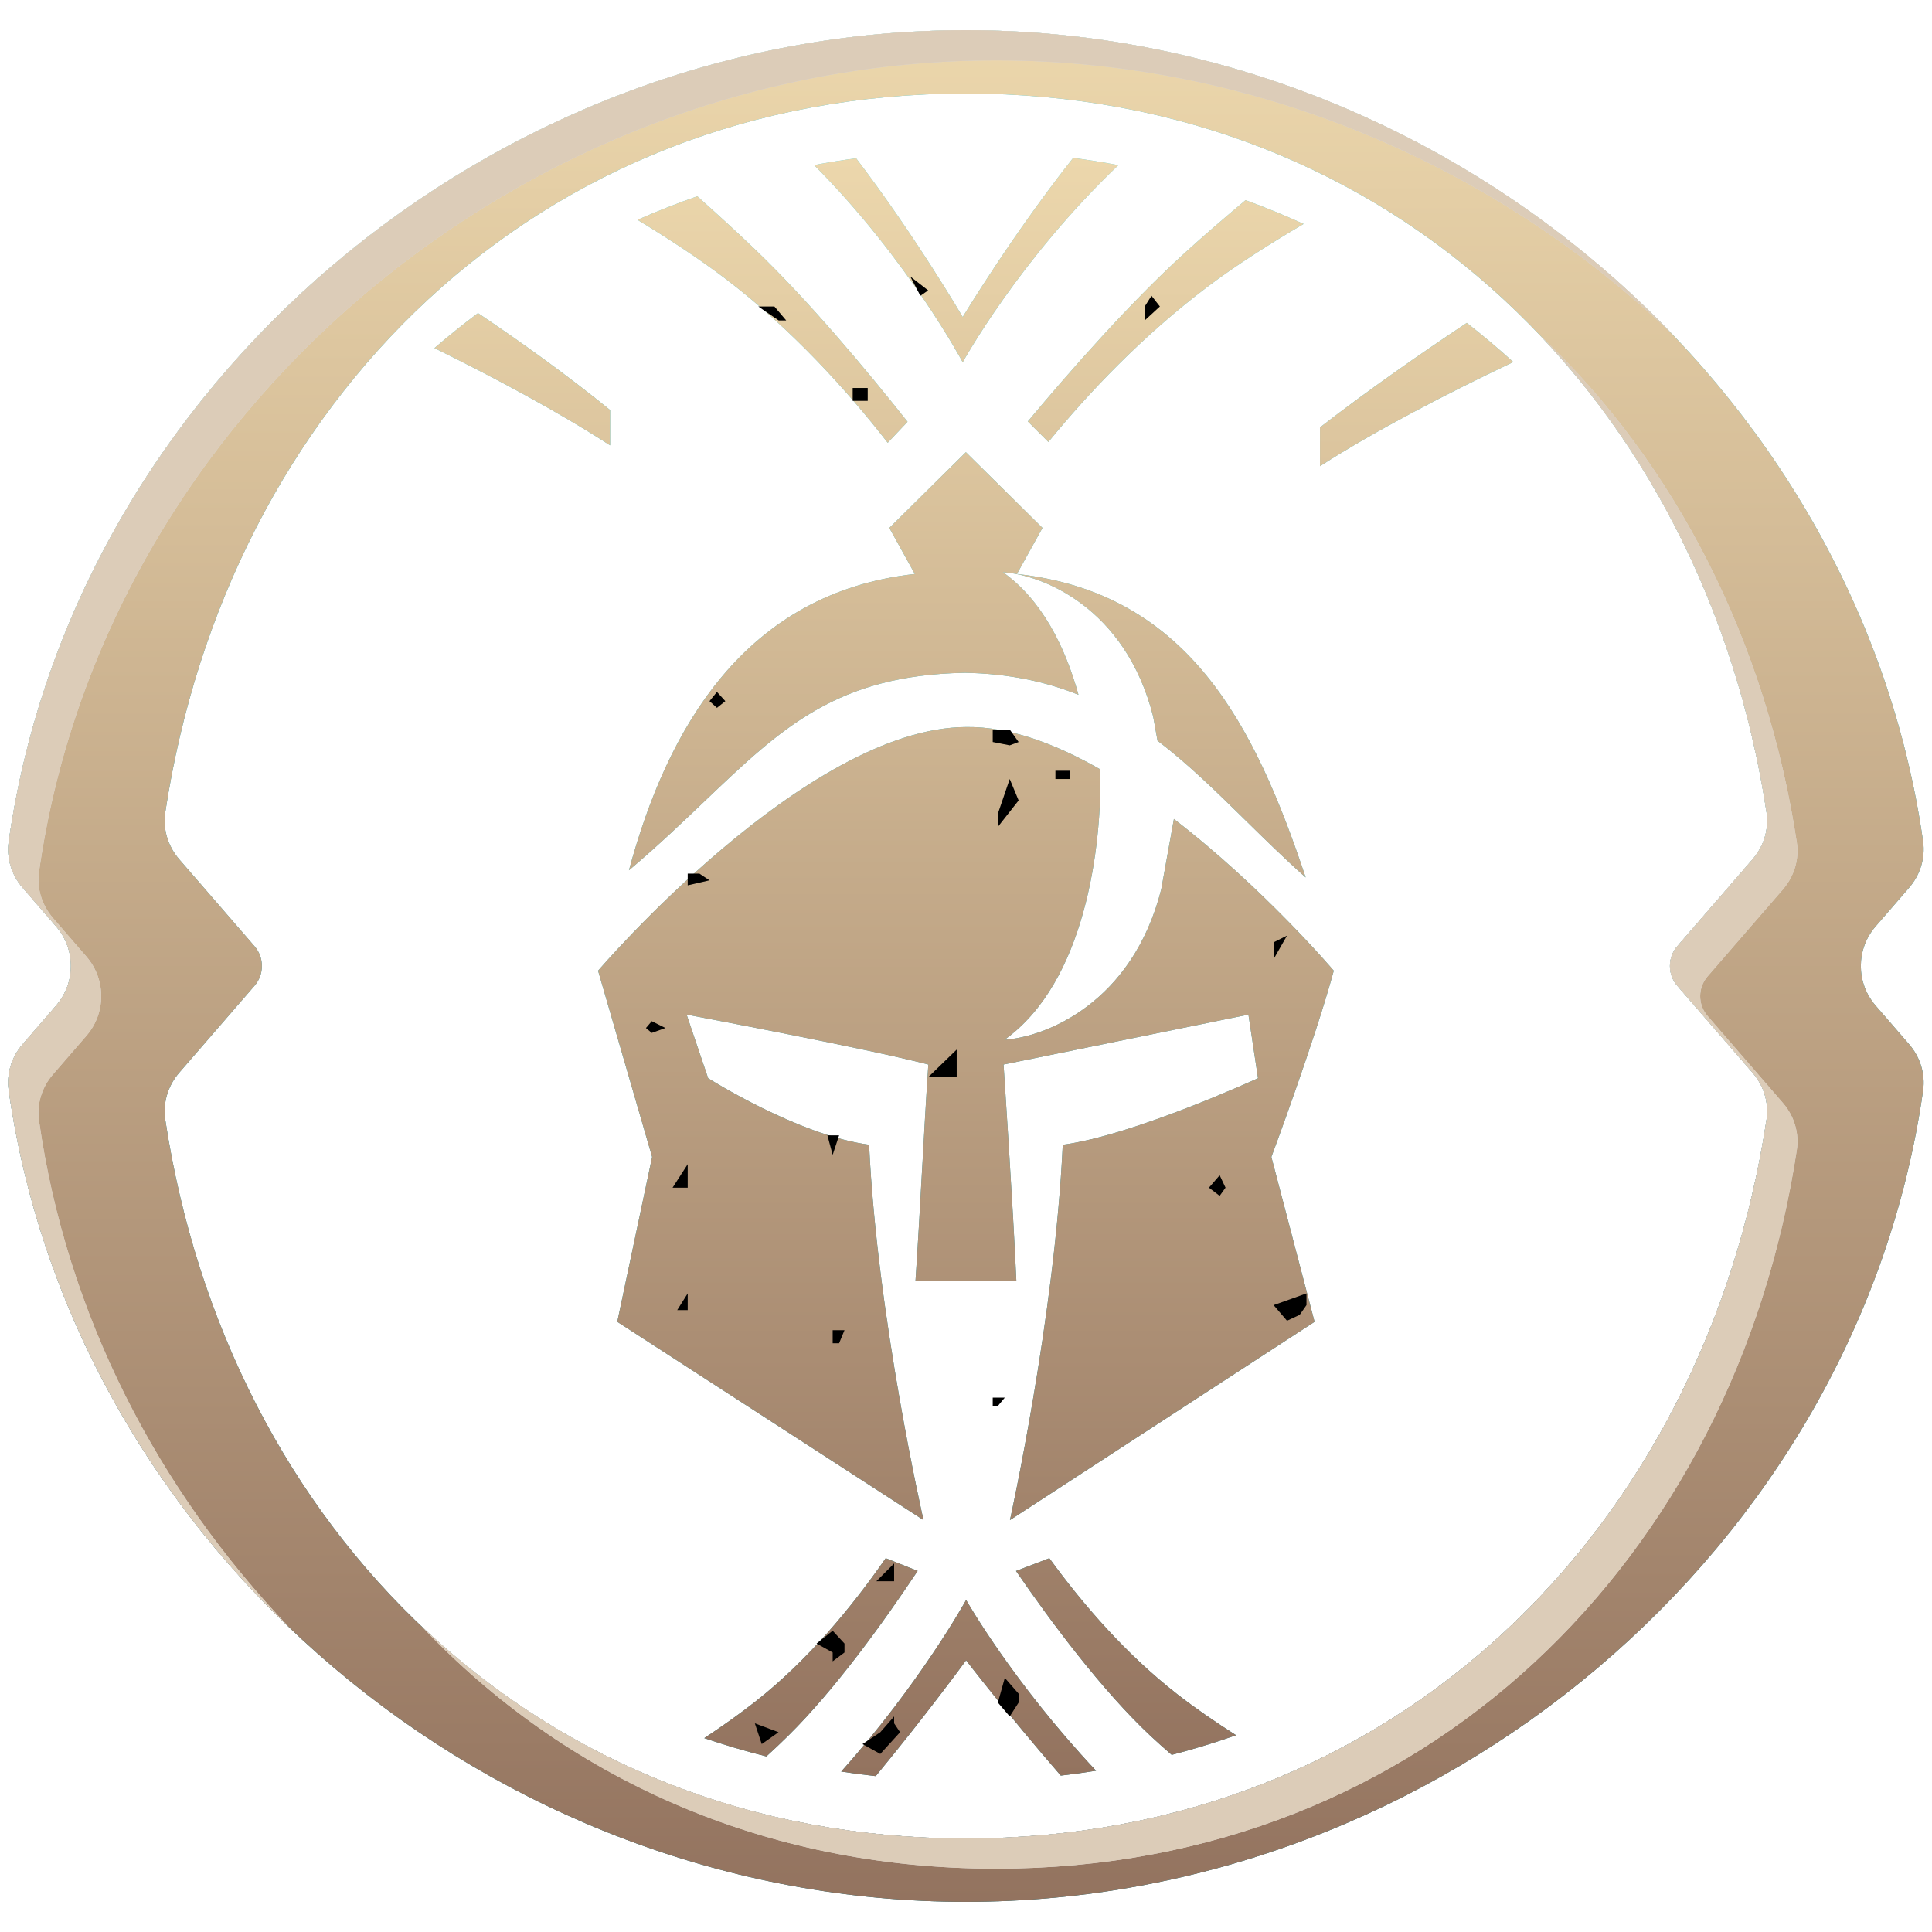<svg width="64" height="64" viewBox="0 0 64 64" fill="none" xmlns="http://www.w3.org/2000/svg">
<path fill-rule="evenodd" clip-rule="evenodd" d="M28.36 5.243C30.315 7.806 31.891 10.5 31.891 10.5C31.891 10.5 33.53 7.784 35.549 5.231C36.053 5.297 36.552 5.377 37.046 5.471C33.747 8.615 31.891 12 31.891 12C31.891 12 30.068 8.577 26.968 5.468C27.428 5.381 27.892 5.306 28.36 5.243ZM21.118 7.282C21.765 6.997 22.426 6.736 23.099 6.501C23.751 7.083 24.407 7.682 25 8.25C26.778 9.951 28.689 12.237 30.064 13.972L29.407 14.667C28.064 12.939 26.239 10.914 24.031 9.233C23.16 8.571 22.146 7.906 21.118 7.282ZM14.391 11.531C14.858 11.129 15.339 10.742 15.834 10.372C17.192 11.284 18.75 12.395 20.211 13.583V14.753C18.495 13.643 16.411 12.527 14.391 11.531ZM25.387 58.184C24.69 58.009 24.004 57.806 23.33 57.578C23.927 57.182 24.502 56.776 25.019 56.37C26.748 55.013 28.209 53.248 29.34 51.617L30.399 52.038C29.259 53.751 27.661 55.969 26.109 57.5C25.88 57.727 25.637 57.956 25.387 58.184ZM29.01 58.836C28.626 58.794 28.245 58.744 27.866 58.685C30.497 55.745 32.004 53 32.004 53C32.004 53 33.535 55.708 36.308 58.658C35.922 58.72 35.532 58.774 35.14 58.819C33.348 56.753 32.003 55 32.003 55C32.003 55 30.726 56.754 29.01 58.836ZM40.947 57.482C40.249 57.727 39.538 57.944 38.815 58.132C38.571 57.922 38.334 57.711 38.109 57.5C36.507 55.997 34.842 53.766 33.656 52.041L34.761 51.617C35.873 53.149 37.301 54.801 39.007 56.129C39.588 56.581 40.253 57.039 40.947 57.482ZM48.589 10.696C49.119 11.109 49.633 11.542 50.13 11.993C47.899 13.054 45.567 14.261 43.726 15.443V14.158C45.341 12.909 47.092 11.692 48.589 10.696ZM41.261 6.63C41.914 6.869 42.555 7.132 43.184 7.418C42.05 8.084 40.93 8.798 40 9.5C37.828 11.14 36.052 13.023 34.729 14.641L34.047 13.961C35.473 12.255 37.437 10.025 39.251 8.375C39.877 7.805 40.571 7.208 41.261 6.63ZM32.024 24.084C33.437 24.067 34.966 24.64 36.449 25.487C36.506 28.041 35.953 32.528 33.279 34.442C34.608 34.359 37.507 33.247 38.468 29.459L38.887 27.13C41.863 29.417 44.183 32.156 44.183 32.156C43.547 34.498 42.116 38.325 42.116 38.325L43.547 43.787L33.456 50.355C33.456 50.355 34.94 43.637 35.205 37.921C37.551 37.61 41.673 35.717 41.673 35.717L41.356 33.61L33.244 35.264C33.244 35.264 33.562 40.027 33.668 42.433H32.024H30.327C30.407 41.23 30.473 40.04 30.539 38.85L30.54 38.849C30.606 37.658 30.672 36.467 30.752 35.264C28.631 34.713 22.745 33.61 22.745 33.61L23.458 35.717C23.458 35.717 26.444 37.61 28.79 37.921C29.055 43.637 30.593 50.355 30.593 50.355L20.448 43.787L21.602 38.325L19.812 32.156C19.812 32.156 26.707 24.084 32.024 24.084ZM20.835 28.83C22.1 24.138 24.663 19.639 30.305 19.014L29.46 17.488L31.996 14.979L34.533 17.488L33.687 19.014C39.38 19.639 41.571 24.037 43.253 29.068C42.55 28.442 41.897 27.801 41.259 27.174L41.259 27.174C40.294 26.226 39.363 25.312 38.344 24.536L38.2 23.734C37.279 20.102 34.5 19.035 33.225 18.956C34.507 19.873 35.28 21.406 35.726 23.016C34.642 22.58 33.415 22.314 31.962 22.287C27.72 22.365 25.894 24.107 23.354 26.529C22.604 27.245 21.791 28.021 20.835 28.83Z" fill="url(#paint0_linear_51455_320270)"/>
<path fill-rule="evenodd" clip-rule="evenodd" d="M28.36 5.243C30.315 7.806 31.891 10.5 31.891 10.5C31.891 10.5 33.53 7.784 35.549 5.231C36.053 5.297 36.552 5.377 37.046 5.471C33.747 8.615 31.891 12 31.891 12C31.891 12 30.068 8.577 26.968 5.468C27.428 5.381 27.892 5.306 28.36 5.243ZM21.118 7.282C21.765 6.997 22.426 6.736 23.099 6.501C23.751 7.083 24.407 7.682 25 8.25C26.778 9.951 28.689 12.237 30.064 13.972L29.407 14.667C28.064 12.939 26.239 10.914 24.031 9.233C23.16 8.571 22.146 7.906 21.118 7.282ZM14.391 11.531C14.858 11.129 15.339 10.742 15.834 10.372C17.192 11.284 18.75 12.395 20.211 13.583V14.753C18.495 13.643 16.411 12.527 14.391 11.531ZM25.387 58.184C24.69 58.009 24.004 57.806 23.33 57.578C23.927 57.182 24.502 56.776 25.019 56.37C26.748 55.013 28.209 53.248 29.34 51.617L30.399 52.038C29.259 53.751 27.661 55.969 26.109 57.5C25.88 57.727 25.637 57.956 25.387 58.184ZM29.01 58.836C28.626 58.794 28.245 58.744 27.866 58.685C30.497 55.745 32.004 53 32.004 53C32.004 53 33.535 55.708 36.308 58.658C35.922 58.72 35.532 58.774 35.14 58.819C33.348 56.753 32.003 55 32.003 55C32.003 55 30.726 56.754 29.01 58.836ZM40.947 57.482C40.249 57.727 39.538 57.944 38.815 58.132C38.571 57.922 38.334 57.711 38.109 57.5C36.507 55.997 34.842 53.766 33.656 52.041L34.761 51.617C35.873 53.149 37.301 54.801 39.007 56.129C39.588 56.581 40.253 57.039 40.947 57.482ZM48.589 10.696C49.119 11.109 49.633 11.542 50.13 11.993C47.899 13.054 45.567 14.261 43.726 15.443V14.158C45.341 12.909 47.092 11.692 48.589 10.696ZM41.261 6.63C41.914 6.869 42.555 7.132 43.184 7.418C42.05 8.084 40.93 8.798 40 9.5C37.828 11.14 36.052 13.023 34.729 14.641L34.047 13.961C35.473 12.255 37.437 10.025 39.251 8.375C39.877 7.805 40.571 7.208 41.261 6.63ZM32.024 24.084C33.437 24.067 34.966 24.64 36.449 25.487C36.506 28.041 35.953 32.528 33.279 34.442C34.608 34.359 37.507 33.247 38.468 29.459L38.887 27.13C41.863 29.417 44.183 32.156 44.183 32.156C43.547 34.498 42.116 38.325 42.116 38.325L43.547 43.787L33.456 50.355C33.456 50.355 34.94 43.637 35.205 37.921C37.551 37.61 41.673 35.717 41.673 35.717L41.356 33.61L33.244 35.264C33.244 35.264 33.562 40.027 33.668 42.433H32.024H30.327C30.407 41.23 30.473 40.04 30.539 38.85L30.54 38.849C30.606 37.658 30.672 36.467 30.752 35.264C28.631 34.713 22.745 33.61 22.745 33.61L23.458 35.717C23.458 35.717 26.444 37.61 28.79 37.921C29.055 43.637 30.593 50.355 30.593 50.355L20.448 43.787L21.602 38.325L19.812 32.156C19.812 32.156 26.707 24.084 32.024 24.084ZM20.835 28.83C22.1 24.138 24.663 19.639 30.305 19.014L29.46 17.488L31.996 14.979L34.533 17.488L33.687 19.014C39.38 19.639 41.571 24.037 43.253 29.068C42.55 28.442 41.897 27.801 41.259 27.174L41.259 27.174C40.294 26.226 39.363 25.312 38.344 24.536L38.2 23.734C37.279 20.102 34.5 19.035 33.225 18.956C34.507 19.873 35.28 21.406 35.726 23.016C34.642 22.58 33.415 22.314 31.962 22.287C27.72 22.365 25.894 24.107 23.354 26.529C22.604 27.245 21.791 28.021 20.835 28.83Z" fill="url(#paint1_linear_51455_320270)"/>
<path fill-rule="evenodd" clip-rule="evenodd" d="M58.519 26.908C58.604 27.468 58.429 28.036 58.058 28.464L55.563 31.345C55.237 31.721 55.237 32.279 55.563 32.655L58.058 35.536C58.429 35.964 58.604 36.532 58.519 37.092C56.459 50.627 46.222 60.903 31.997 60.903C17.771 60.903 7.535 50.627 5.475 37.093C5.389 36.532 5.564 35.965 5.935 35.536L8.431 32.655C8.756 32.279 8.756 31.721 8.431 31.345L5.935 28.464C5.564 28.035 5.389 27.468 5.475 26.907C7.535 13.373 17.771 3.097 31.997 3.097C46.222 3.097 56.459 13.373 58.519 26.908ZM31.997 63C47.701 63 61.546 51.282 63.705 36.125C63.783 35.572 63.608 35.015 63.242 34.593L62.13 33.309C61.48 32.558 61.48 31.442 62.13 30.691L63.242 29.407C63.608 28.985 63.783 28.428 63.705 27.875C61.546 12.718 47.701 1 31.997 1C16.291 1 2.445 12.719 0.288 27.878C0.209 28.43 0.385 28.988 0.751 29.409L1.86 30.691C2.511 31.442 2.511 32.558 1.86 33.309L0.751 34.591C0.385 35.012 0.209 35.569 0.288 36.122C2.445 51.281 16.291 63 31.997 63Z" fill="#D9D9D9"/>
<path fill-rule="evenodd" clip-rule="evenodd" d="M58.519 26.908C58.604 27.468 58.429 28.036 58.058 28.464L55.563 31.345C55.237 31.721 55.237 32.279 55.563 32.655L58.058 35.536C58.429 35.964 58.604 36.532 58.519 37.092C56.459 50.627 46.222 60.903 31.997 60.903C17.771 60.903 7.535 50.627 5.475 37.093C5.389 36.532 5.564 35.965 5.935 35.536L8.431 32.655C8.756 32.279 8.756 31.721 8.431 31.345L5.935 28.464C5.564 28.035 5.389 27.468 5.475 26.907C7.535 13.373 17.771 3.097 31.997 3.097C46.222 3.097 56.459 13.373 58.519 26.908ZM31.997 63C47.701 63 61.546 51.282 63.705 36.125C63.783 35.572 63.608 35.015 63.242 34.593L62.13 33.309C61.48 32.558 61.48 31.442 62.13 30.691L63.242 29.407C63.608 28.985 63.783 28.428 63.705 27.875C61.546 12.718 47.701 1 31.997 1C16.291 1 2.445 12.719 0.288 27.878C0.209 28.43 0.385 28.988 0.751 29.409L1.86 30.691C2.511 31.442 2.511 32.558 1.86 33.309L0.751 34.591C0.385 35.012 0.209 35.569 0.288 36.122C2.445 51.281 16.291 63 31.997 63Z" fill="url(#paint2_linear_51455_320270)"/>
<path fill-rule="evenodd" clip-rule="evenodd" d="M58.519 26.908C58.604 27.468 58.429 28.036 58.058 28.464L55.563 31.345C55.237 31.721 55.237 32.279 55.563 32.655L58.058 35.536C58.429 35.964 58.604 36.532 58.519 37.092C56.459 50.627 46.222 60.903 31.997 60.903C17.771 60.903 7.535 50.627 5.475 37.093C5.389 36.532 5.564 35.965 5.935 35.536L8.431 32.655C8.756 32.279 8.756 31.721 8.431 31.345L5.935 28.464C5.564 28.035 5.389 27.468 5.475 26.907C7.535 13.373 17.771 3.097 31.997 3.097C46.222 3.097 56.459 13.373 58.519 26.908ZM31.997 63C47.701 63 61.546 51.282 63.705 36.125C63.783 35.572 63.608 35.015 63.242 34.593L62.13 33.309C61.48 32.558 61.48 31.442 62.13 30.691L63.242 29.407C63.608 28.985 63.783 28.428 63.705 27.875C61.546 12.718 47.701 1 31.997 1C16.291 1 2.445 12.719 0.288 27.878C0.209 28.43 0.385 28.988 0.751 29.409L1.86 30.691C2.511 31.442 2.511 32.558 1.86 33.309L0.751 34.591C0.385 35.012 0.209 35.569 0.288 36.122C2.445 51.281 16.291 63 31.997 63Z" fill="url(#paint3_linear_51455_320270)"/>
<path fill-rule="evenodd" clip-rule="evenodd" d="M58.062 28.462C58.433 28.034 58.608 27.466 58.522 26.906C57.584 20.747 54.953 15.262 51.023 11.114C55.507 15.361 58.507 21.238 59.522 27.906C59.608 28.466 59.433 29.034 59.062 29.462L56.565 32.345C56.239 32.721 56.239 33.279 56.565 33.655L59.062 36.538C59.433 36.966 59.608 37.534 59.522 38.094C57.462 51.627 47.225 61.903 33.001 61.903C25.25 61.903 18.683 58.852 13.978 53.886C18.595 58.259 24.784 60.903 32.001 60.903C46.225 60.903 56.462 50.627 58.522 37.094C58.608 36.534 58.433 35.966 58.062 35.538L55.565 32.655C55.239 32.279 55.239 31.721 55.565 31.345L58.062 28.462ZM9.584 53.911C5.22 49.353 2.206 43.546 1.292 37.122C1.213 36.569 1.389 36.012 1.754 35.591L2.864 34.309C3.515 33.558 3.515 32.442 2.864 31.691L1.754 30.409C1.389 29.988 1.213 29.43 1.292 28.878C3.449 13.719 17.295 2 33.001 2C41.553 2 49.554 5.475 55.417 11.089C49.482 4.891 41.05 1 32.001 1C16.295 1 2.449 12.719 0.292 27.878C0.213 28.43 0.389 28.988 0.754 29.409L1.864 30.691C2.515 31.442 2.515 32.558 1.864 33.309L0.754 34.591C0.389 35.012 0.213 35.569 0.292 36.122C1.275 43.026 4.681 49.216 9.584 53.911Z" fill="#D9D9D9"/>
<path fill-rule="evenodd" clip-rule="evenodd" d="M58.062 28.462C58.433 28.034 58.608 27.466 58.522 26.906C57.584 20.747 54.953 15.262 51.023 11.114C55.507 15.361 58.507 21.238 59.522 27.906C59.608 28.466 59.433 29.034 59.062 29.462L56.565 32.345C56.239 32.721 56.239 33.279 56.565 33.655L59.062 36.538C59.433 36.966 59.608 37.534 59.522 38.094C57.462 51.627 47.225 61.903 33.001 61.903C25.25 61.903 18.683 58.852 13.978 53.886C18.595 58.259 24.784 60.903 32.001 60.903C46.225 60.903 56.462 50.627 58.522 37.094C58.608 36.534 58.433 35.966 58.062 35.538L55.565 32.655C55.239 32.279 55.239 31.721 55.565 31.345L58.062 28.462ZM9.584 53.911C5.22 49.353 2.206 43.546 1.292 37.122C1.213 36.569 1.389 36.012 1.754 35.591L2.864 34.309C3.515 33.558 3.515 32.442 2.864 31.691L1.754 30.409C1.389 29.988 1.213 29.43 1.292 28.878C3.449 13.719 17.295 2 33.001 2C41.553 2 49.554 5.475 55.417 11.089C49.482 4.891 41.05 1 32.001 1C16.295 1 2.449 12.719 0.292 27.878C0.213 28.43 0.389 28.988 0.754 29.409L1.864 30.691C2.515 31.442 2.515 32.558 1.864 33.309L0.754 34.591C0.389 35.012 0.213 35.569 0.292 36.122C1.275 43.026 4.681 49.216 9.584 53.911Z" fill="#DCCCB8"/>
<path d="M28.744 12.852H28.246V13.279H28.744V12.852Z" fill="black"/>
<path d="M26.044 10.615H25.795L25.12 10.153H25.653L26.044 10.615Z" fill="black"/>
<path d="M30.489 9.798L30.153 9.158L30.747 9.62L30.489 9.798Z" fill="black"/>
<path d="M29.619 52.381V51.792L29.03 52.381H29.619Z" fill="black"/>
<path d="M27.975 54.445L27.583 54.02L27.049 54.445L27.583 54.74V55.034L27.975 54.74V54.445Z" fill="black"/>
<path d="M25.79 57.382L25.005 57.088L25.234 57.775L25.79 57.382Z" fill="black"/>
<path d="M33.056 56.4L33.285 55.582L33.743 56.106V56.4L33.448 56.859L33.056 56.4Z" fill="black"/>
<path d="M29.619 56.859V57.088L29.816 57.382L29.161 58.102L28.572 57.775L29.161 57.382L29.619 56.859Z" fill="black"/>
<path d="M38.145 9.798L38.423 10.153L37.92 10.615V10.153L38.145 9.798Z" fill="black"/>
<path d="M35.454 25.532V25.806H34.962V25.532H35.454Z" fill="black"/>
<path d="M33.743 26.516L33.448 25.806L33.056 26.953V27.39L33.743 26.516Z" fill="black"/>
<path d="M33.743 24.58L33.448 24.166H32.885V24.58L33.448 24.691L33.743 24.58Z" fill="black"/>
<path d="M24.028 23.226L23.75 23.448L23.503 23.226L23.75 22.921L24.028 23.226Z" fill="black"/>
<path d="M42.19 31.216L42.634 30.994L42.19 31.772V31.216Z" fill="black"/>
<path d="M23.17 28.94L23.503 29.162L22.781 29.328V28.94H23.17Z" fill="black"/>
<path d="M31.692 34.768V35.683H30.747L31.692 34.768Z" fill="black"/>
<path d="M22.28 39.343L22.781 38.566V38.932V39.343H22.28Z" fill="black"/>
<path d="M33.285 46.299H32.885V46.573H33.056L33.285 46.299Z" fill="black"/>
<path d="M42.19 43.234L43.279 42.846V43.234L43.053 43.557L42.634 43.751L42.19 43.234Z" fill="black"/>
<path d="M27.583 38.256L27.409 37.61H27.796L27.583 38.256Z" fill="black"/>
<path d="M21.59 33.828L22.043 34.054L21.59 34.216L21.398 34.054L21.59 33.828Z" fill="black"/>
<path d="M40.403 38.932L40.048 39.343L40.403 39.614L40.597 39.343L40.403 38.932Z" fill="black"/>
<path d="M22.781 43.031V43.398H22.434L22.781 42.846V43.031Z" fill="black"/>
<path d="M27.975 44.065H27.583V44.498H27.796L27.975 44.065Z" fill="black"/>
<defs>
<linearGradient id="paint0_linear_51455_320270" x1="30.295" y1="2.092" x2="30.295" y2="59.75" gradientUnits="userSpaceOnUse">
<stop stop-color="#51DBEE"/>
<stop offset="1" stop-color="#137785"/>
</linearGradient>
<linearGradient id="paint1_linear_51455_320270" x1="32.26" y1="5.231" x2="32.26" y2="58.836" gradientUnits="userSpaceOnUse">
<stop stop-color="#ECD7AC"/>
<stop offset="1" stop-color="#93735F"/>
</linearGradient>
<linearGradient id="paint2_linear_51455_320270" x1="30.965" y1="1.166" x2="30.965" y2="61.166" gradientUnits="userSpaceOnUse">
<stop stop-color="#51DBEE"/>
<stop offset="1" stop-color="#0D6E7C"/>
</linearGradient>
<linearGradient id="paint3_linear_51455_320270" x1="31.996" y1="1" x2="31.996" y2="63" gradientUnits="userSpaceOnUse">
<stop stop-color="#ECD7AC"/>
<stop offset="1" stop-color="#93735F"/>
</linearGradient>
</defs>
</svg>
